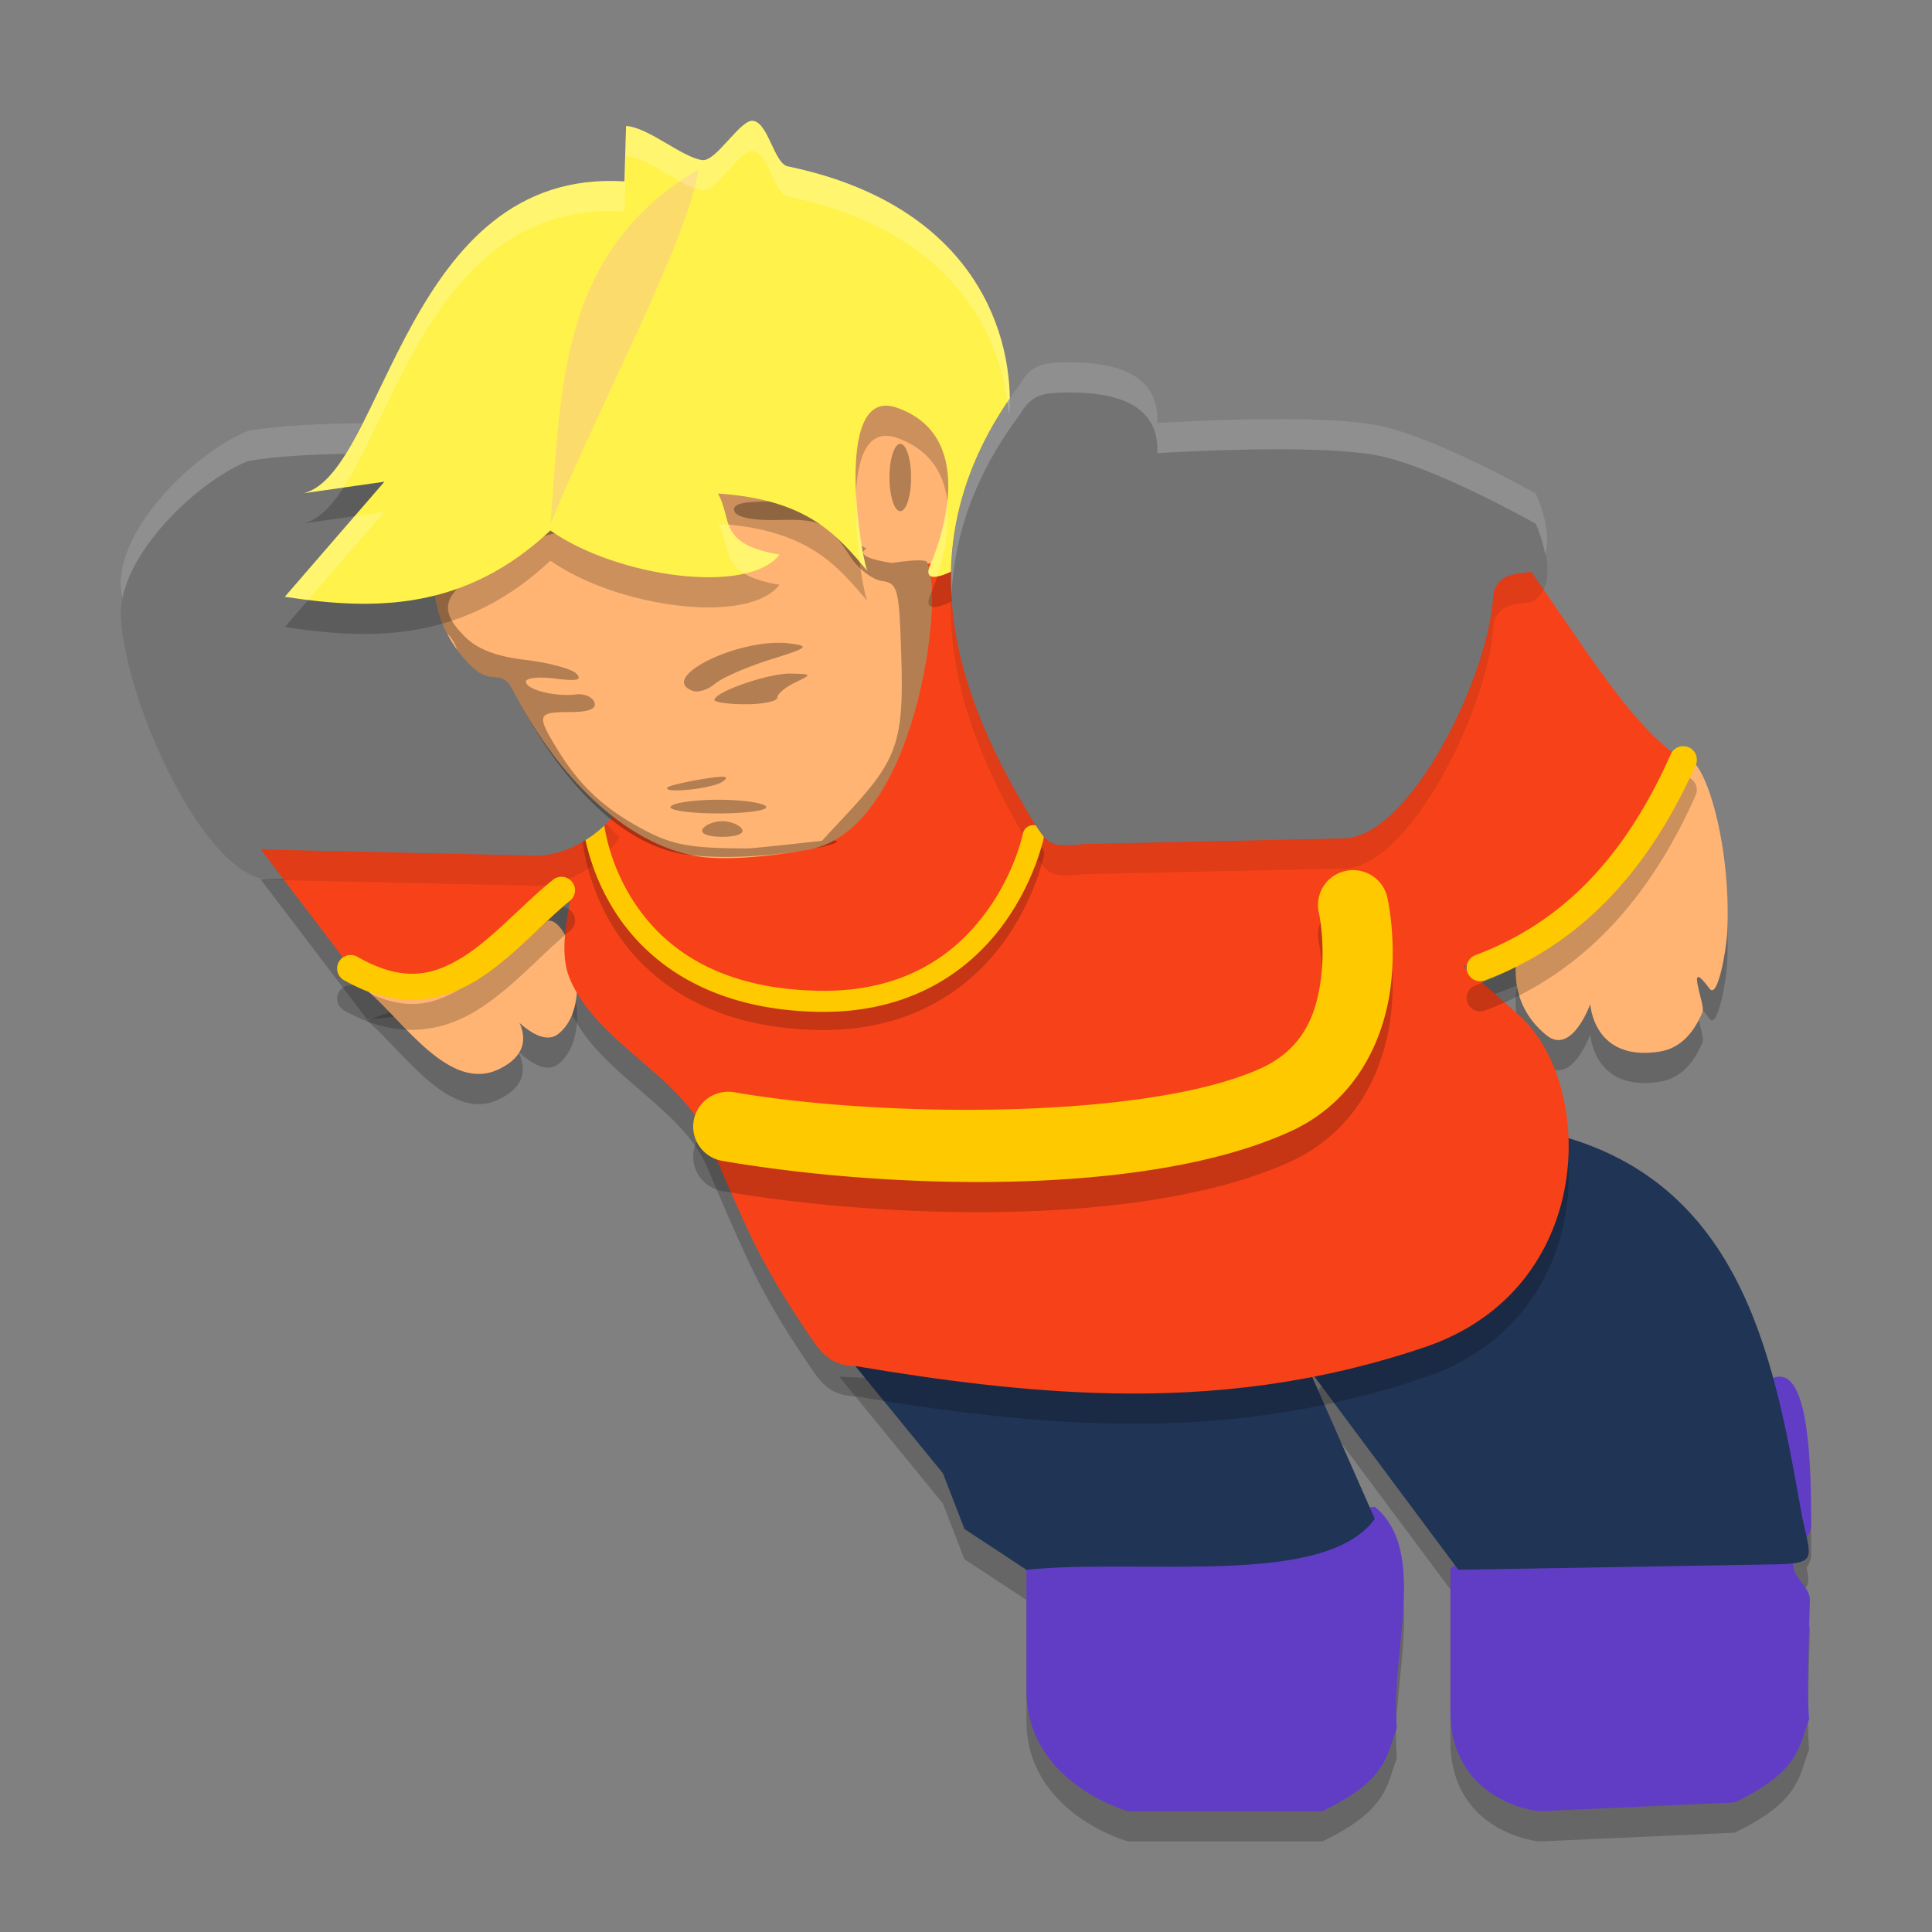 <svg xmlns="http://www.w3.org/2000/svg" width="64" height="64" version="1.1">
 <rect width="100%" height="100%" fill="#808080" stroke="none"/>
 <path style="opacity:0.2" d="m 55.877,26.131 c -0.041,-1.59e-4 -0.08,0.012 -0.119,0.039 -1.815,4.669 -3.86,5.385 -5.477,6.396 0,0 -0.464,1.573 0.941,2.723 0.845,0.692 1.459,-1.025 1.459,-1.025 0,0 0.1,1.924 2.303,1.57 0.67,-0.108 1.126,-0.603 1.418,-1.32 0.095,-0.232 -0.613,-1.889 0.232,-0.762 0.27,0.36 0.553,-1.311 0.58,-1.816 0.157,-2.889 -0.717,-5.802 -1.338,-5.805 z M 18.156,31.5 c -0.099,0.015 -0.193,0.092 -0.277,0.242 l -5.721,2.062 c 1.255,1.08 2.758,3.415 4.389,2.605 0.881,-0.437 0.88,-1.033 0.625,-1.566 0.454,0.413 0.962,0.703 1.334,0.398 1.229,-1.006 0.341,-3.85 -0.35,-3.742 z"/>
 <path style="opacity:0.2" d="m 51.601,38.602 -8.254,7.742 4.852,6.512 -0.152,0.09 v 4.605 C 47.974,60.718 50.976,61 50.976,61 l 6.484,-0.289 c 2.198,-1.056 2.124,-1.886 2.469,-2.758 -0.077,-0.788 -0.019,-2.294 0.027,-3.957 0.011,-0.404 -0.563,-0.746 -0.555,-1.16 4.18e-4,-0.021 0.016,-0.045 0.02,-0.066 0.493,-0.075 0.541,-0.295 0.426,-0.832 0.083,-0.142 0.152,-0.279 0.152,-0.41 0.007,-2.771 -0.197,-5.235 -1.238,-4.895 l -0.039,0.023 c -0.967,-3.538 -2.721,-6.889 -7.121,-8.055 z m -8.254,7.742 -15.547,-0.742 3.434,4.203 0.715,1.848 2.055,1.348 v 3.895 C 33.931,60.062 37.371,61 37.371,61 h 6.434 c 2.198,-1.056 2.124,-1.886 2.469,-2.758 -0.242,-2.444 1.073,-5.853 -0.73,-7.328 l -0.168,0.02 z"/>
 <path style="fill:#613dc6" d="m 48.047,51.946 10.714,-6.312 c 1.041,-0.341 1.245,2.122 1.238,4.893 -9.76e-4,0.408 -0.591,0.896 -0.599,1.309 -0.008,0.415 0.566,0.755 0.555,1.159 -0.046,1.663 -0.101,3.169 -0.024,3.957 -0.345,0.872 -0.271,1.702 -2.469,2.757 l -6.485,0.29 c 0,0 -3.003,-0.284 -2.93,-3.451 z"/>
 <path style="fill:#613dc6" d="m 34.003,51.293 11.539,-1.379 c 1.803,1.475 0.489,4.885 0.731,7.328 -0.345,0.872 -0.271,1.702 -2.469,2.757 h -6.432 c 0,0 -3.441,-0.937 -3.368,-4.104 z"/>
 <path style="fill:#203455" d="m 27.8,44.6 15.549,0.743 2.193,4.972 C 43.877,52.607 37.929,51.608 34.003,52.001 l -2.053,-1.35 -0.715,-1.847 z"/>
 <path style="fill:#203455" d="m 43.349,45.343 8.251,-7.743 c 6.343,1.681 7.231,7.896 8.106,12.679 0.273,1.335 0.527,1.517 -0.909,1.542 l -10.487,0.18 z"/>
 <path style="opacity:0.2" d="m 32.109,18.515 -13.083,9.287 c 0.141,0.325 0.175,0.709 0.155,1.124 l -10.55,0.201 3.527,4.639 c 2.628,-0.177 4.709,-0.943 6.295,-2.568 l 0.447,-0.424 c -0.181,0.941 -0.33,1.88 -0.041,2.608 0.843,2.12 3.732,3.273 4.574,5.294 0.438,1.05 0.876,2.06 1.313,3.003 0.717,1.543 1.433,2.625 2.15,3.684 0.384,0.566 0.701,0.871 1.482,0.897 2.941,0.498 5.674,0.833 8.319,0.894 3.559,0.082 6.957,-0.333 10.482,-1.52 5.738,-1.931 5.688,-8.748 3.129,-11.012 l -1.864,-1.65 c 0.188,0.047 0.379,0.08 0.574,0.093 3.998,-1.035 5.223,-4.217 6.74,-6.894 -1.922,-1.178 -3.844,-4.739 -5.766,-7.207 l -5.78,7.751 -1.411,1.137 c 0.182,0.187 0.371,0.399 0.564,0.625 z"/>
 <path style="fill:#ffb474" d="m 55.757,25.17 c -1.815,4.669 -3.858,5.384 -5.475,6.396 0,0 -0.464,1.573 0.94,2.723 0.845,0.692 1.458,-1.026 1.458,-1.026 0,0 0.101,1.925 2.303,1.571 0.67,-0.108 1.126,-0.603 1.418,-1.32 0.095,-0.232 -0.612,-1.888 0.234,-0.761 0.27,0.36 0.551,-1.31 0.578,-1.816 0.167,-3.081 -0.837,-6.192 -1.457,-5.766 z"/>
 <path style="fill:#ffb474" d="m 12.157,32.804 5.721,-2.063 c 0.671,-1.199 2.032,2.351 0.627,3.501 -0.845,0.692 -2.399,-1.649 -2.399,-1.649 0,0 2.435,1.825 0.44,2.816 -1.631,0.809 -3.133,-1.526 -4.389,-2.605 z"/>
 <path style="fill:#f74219" d="m 32.109,17.514 -13.083,9.287 c 0.141,0.325 0.175,0.709 0.155,1.124 l -10.55,0.201 3.527,4.639 c 2.628,-0.177 4.709,-0.943 6.295,-2.568 l 0.447,-0.424 c -0.181,0.941 -0.33,1.88 -0.041,2.608 0.843,2.12 3.732,3.273 4.574,5.294 0.438,1.05 0.876,2.06 1.313,3.003 0.717,1.543 1.433,2.625 2.15,3.684 0.384,0.566 0.701,0.871 1.482,0.897 2.941,0.498 5.674,0.833 8.319,0.894 3.559,0.082 6.957,-0.333 10.482,-1.52 5.738,-1.931 5.688,-8.748 3.129,-11.012 l -1.864,-1.65 c 0.188,0.047 0.379,0.08 0.574,0.093 3.998,-1.035 5.223,-4.217 6.74,-6.894 -1.922,-1.178 -3.844,-4.739 -5.766,-7.207 l -5.78,7.751 -1.411,1.137 c 0.182,0.187 0.371,0.399 0.564,0.625 z"/>
 <path style="opacity:0.2" d="m 19.613,27.463 a 0.351,0.349 0 0 0 -0.314,0.38 c 0,0 0.119,1.541 1.159,3.09 1.04,1.549 3.036,3.112 6.623,3.186 3.106,0.063 5.021,-1.381 6.106,-2.83 1.085,-1.449 1.384,-2.918 1.384,-2.918 a 0.352,0.349 0 1 0 -0.689,-0.139 c 0,0 -0.271,1.324 -1.258,2.641 -0.986,1.317 -2.641,2.607 -5.526,2.548 -3.391,-0.069 -5.118,-1.481 -6.054,-2.874 -0.936,-1.393 -1.045,-2.759 -1.045,-2.759 a 0.351,0.349 0 0 0 -0.35,-0.325 0.351,0.349 0 0 0 -0.036,0 z"/>
 <path style="opacity:0.1" d="m 17.715,12.984 c -2.09,-0.053 -3.211,0.582 -3.145,2.059 0,0 -4.173,-0.168 -6.355,0.23 -1.75,0.7 -4.411,3.277 -4.203,5.281 0.167,2.694 2.741,8.545 4.945,8.594 l 8.539,0.187 c 1.205,0.115 2.486,-0.715 3.02,-1.602 -4.578,-4.338 -3.556,-8.7 -1.387,-13.996 -0.361,-0.65 -0.747,-0.736 -1.414,-0.754 z m 17.48,0.02 c -0.668,0.018 -1.057,0.1 -1.418,0.734 -3.59,4.802 -2.542,9.604 0.414,14.406 0.534,0.865 0.584,0.924 1.789,0.812 l 8.539,-0.184 c 2.205,-0.048 4.778,-5.352 4.945,-7.98 0.062,-0.968 1.141,-0.731 1.371,-0.902 0.567,-0.422 0.561,-1.331 0.043,-2.539 0,0 -3.416,-1.938 -5.324,-2.277 -2.183,-0.389 -7.219,-0.062 -7.219,-0.062 0.066,-1.44 -1.05,-2.059 -3.141,-2.008 z"/>
 <path style="fill:#ffc900" d="m 19.613,26.862 a 0.351,0.349 0 0 0 -0.314,0.38 c 0,0 0.119,1.541 1.159,3.09 1.04,1.549 3.036,3.112 6.623,3.186 3.106,0.063 5.021,-1.381 6.106,-2.83 1.085,-1.449 1.384,-2.918 1.384,-2.918 a 0.352,0.349 0 1 0 -0.689,-0.139 c 0,0 -0.271,1.324 -1.258,2.641 -0.986,1.317 -2.641,2.607 -5.526,2.548 -3.391,-0.069 -5.118,-1.481 -6.054,-2.874 -0.936,-1.393 -1.045,-2.759 -1.045,-2.759 a 0.351,0.349 0 0 0 -0.35,-0.325 0.351,0.349 0 0 0 -0.036,0 z"/>
 <path style="fill:#737373" d="m 17.715,11.984 c -2.09,-0.053 -3.211,0.582 -3.144,2.058 0,0 -4.174,-0.165 -6.357,0.234 -1.75,0.7 -4.41,3.277 -4.203,5.281 0.167,2.694 2.74,8.542 4.945,8.591 l 8.539,0.19 c 1.205,0.115 2.489,-0.715 3.022,-1.602 -4.578,-4.338 -3.557,-8.703 -1.388,-13.999 -0.361,-0.65 -0.747,-0.735 -1.414,-0.753 z"/>
 <path style="fill:#ffb474" d="M 14.488,18.316 31.801,10.48 c -0.073,3.063 1.46,7.934 -1.096,8.199 0.602,0.906 -0.339,9.084 -4.112,9.496 0,0 -2.371,0.446 -3.7,0.154 -2.5,-0.55 -4.622,-2.954 -5.893,-5.457 -0.388,-0.765 -0.695,-0.154 -1.331,-0.754 -1.5,-1.415 -1.375,-3.195 -1.182,-3.803 z"/>
 <path style="opacity:0.3" d="m 29.823,14.702 a 0.358,1.116 0 0 0 -0.358,1.115 0.358,1.116 0 0 0 0.358,1.116 0.358,1.116 0 0 0 0.358,-1.116 0.358,1.116 0 0 0 -0.358,-1.115 z m -4.336,1.911 c -0.92,0 -1.248,0.092 -1.159,0.323 0.08,0.207 0.607,0.311 1.472,0.289 1.398,-0.035 1.626,0.083 2.392,1.246 0.252,0.382 0.712,0.731 1.023,0.775 0.529,0.075 0.571,0.239 0.641,2.51 0.087,2.792 -0.124,3.405 -1.785,5.19 l -0.845,0.908 c -0.726,0.077 -2.272,0.252 -2.484,0.251 -1.848,-0.003 -2.45,-0.11 -3.388,-0.604 -1.318,-0.694 -2.138,-1.452 -2.883,-2.666 -0.709,-1.155 -0.679,-1.247 0.402,-1.247 0.634,0 0.896,-0.103 0.818,-0.323 -0.063,-0.178 -0.336,-0.295 -0.607,-0.261 -0.699,0.087 -1.663,-0.159 -1.663,-0.425 0,-0.124 0.439,-0.169 0.976,-0.1 0.716,0.092 0.901,0.048 0.696,-0.164 -0.154,-0.159 -0.911,-0.363 -1.681,-0.454 -0.957,-0.112 -1.589,-0.352 -1.996,-0.756 -0.972,-0.965 -0.768,-1.468 1.03,-2.538 1.821,-1.083 2.11,-1.125 4.003,-0.575 1.823,0.529 4.258,0.815 4.258,0.499 0,-0.138 -0.798,-0.317 -1.774,-0.398 -0.976,-0.081 -2.433,-0.368 -3.238,-0.638 l -1.464,-0.491 -1.086,0.724 c -0.597,0.398 -1.482,0.866 -1.966,1.04 -0.469,0.168 -0.698,0.309 -0.802,0.552 0.013,0.495 0.122,1.096 0.433,1.703 0.14,0.128 0.249,0.302 0.337,0.544 0.148,0.202 0.319,0.401 0.523,0.593 0.636,0.6 0.943,-0.011 1.331,0.754 1.27,2.503 3.347,5.19 5.893,5.457 2.408,0.253 5.429,-0.43 4.727,-0.486 2.914,-1.614 3.627,-8.347 3.084,-9.164 0,0 0.243,-0.243 -1.149,-0.032 0,0 -1.363,-0.177 -0.846,-0.484 -0.088,0 -0.561,-0.349 -1.05,-0.775 -0.731,-0.637 -1.118,-0.775 -2.173,-0.775 z m 0.351,4.681 c -1.658,-0.022 -4.009,1.189 -2.887,1.592 0.179,0.064 0.511,-0.043 0.738,-0.238 0.227,-0.195 1.046,-0.553 1.821,-0.796 1.265,-0.396 1.332,-0.451 0.649,-0.537 -0.103,-0.013 -0.211,-0.02 -0.321,-0.022 z m 0.358,1.019 c -0.725,-0.017 -2.529,0.606 -2.529,0.874 0,0.078 0.468,0.142 1.041,0.142 0.572,0 1.041,-0.099 1.041,-0.219 0,-0.12 0.263,-0.345 0.585,-0.499 0.573,-0.274 0.57,-0.281 -0.138,-0.298 z m -2.312,3.419 c -0.127,0.004 -0.328,0.029 -0.607,0.075 -0.572,0.095 -1.09,0.216 -1.15,0.268 -0.261,0.229 1.449,0.061 1.8,-0.177 0.175,-0.118 0.168,-0.173 -0.043,-0.166 z m -0.087,0.761 c -0.792,0 -1.504,0.102 -1.581,0.226 -0.077,0.124 0.634,0.226 1.581,0.226 0.947,0 1.659,-0.102 1.581,-0.226 -0.077,-0.124 -0.789,-0.226 -1.581,-0.226 z m 0.13,0.711 c -0.269,0 -0.562,0.116 -0.65,0.258 -0.094,0.151 0.176,0.258 0.65,0.258 0.475,0 0.745,-0.107 0.651,-0.258 -0.088,-0.142 -0.381,-0.258 -0.651,-0.258 z"/>
 <path style="opacity:0.2" d="m 20.74,5.174 c 0.737,0.038 1.872,1.054 2.53,1.129 0.457,0.052 1.26,-1.364 1.679,-1.301 0.508,0.077 0.695,1.415 1.148,1.509 5.85,1.21 7.463,5.143 7.351,8.098 l -1.754,5.234 c 0,0 -1.239,0.687 -0.871,-0.15 0.425,-0.967 1.523,-4.271 -1.117,-5.19 -2.194,-0.764 -1.123,5.309 -0.964,5.415 -0.986,-1.142 -1.918,-2.369 -4.958,-2.57 0.489,0.877 -0.019,1.672 2.036,2.023 -1.021,1.348 -5.372,0.757 -7.588,-0.798 -2.814,2.642 -5.79,2.663 -8.796,2.195 L 12.734,16.958 10.069,17.337 C 12.753,16.65 13.417,6.554 20.685,7.009 Z"/>
 <path style="fill:#fff24b" d="m 20.74,4.175 c 0.737,0.038 1.872,1.054 2.53,1.129 0.457,0.052 1.26,-1.364 1.679,-1.301 0.508,0.077 0.695,1.415 1.148,1.509 5.85,1.21 7.463,5.143 7.351,8.098 l -1.754,5.234 c 0,0 -1.239,0.687 -0.871,-0.15 0.425,-0.967 1.523,-4.271 -1.117,-5.19 -2.194,-0.764 -1.123,5.309 -0.964,5.415 -0.986,-1.142 -1.918,-2.369 -4.958,-2.57 0.489,0.877 -0.019,1.672 2.036,2.023 -1.021,1.348 -5.372,0.757 -7.588,-0.798 -2.814,2.642 -5.79,2.663 -8.796,2.195 L 12.734,15.958 10.069,16.337 C 12.753,15.65 13.417,5.555 20.685,6.009 Z"/>
 <path style="fill:#737373" d="m 35.193,12.003 c 2.09,-0.052 3.211,0.568 3.144,2.008 0,0 5.032,-0.327 7.215,0.062 1.908,0.34 5.324,2.279 5.324,2.279 0.518,1.208 0.525,2.118 -0.041,2.54 -0.23,0.171 -1.311,-0.069 -1.373,0.9 -0.167,2.628 -2.74,7.933 -4.945,7.981 l -8.539,0.185 c -1.205,0.112 -1.254,0.053 -1.787,-0.812 -2.957,-4.802 -4.003,-9.605 -0.413,-14.407 0.361,-0.634 0.747,-0.717 1.414,-0.735 z"/>
 <path style="opacity:0.2;fill:#ffffff" d="m 35.193,12.004 c -0.668,0.018 -1.053,0.1 -1.414,0.734 -1.729,2.313 -2.373,4.625 -2.256,6.938 0.096,-1.979 0.776,-3.958 2.256,-5.938 0.361,-0.634 0.747,-0.717 1.414,-0.734 2.09,-0.052 3.211,0.568 3.145,2.008 0,0 5.032,-0.328 7.215,0.061 1.908,0.34 5.324,2.279 5.324,2.279 0.16,0.373 0.252,0.705 0.312,1.016 0.153,-0.488 0.047,-1.178 -0.312,-2.016 0,0 -3.416,-1.94 -5.324,-2.279 -2.183,-0.389 -7.215,-0.061 -7.215,-0.061 0.066,-1.44 -1.054,-2.059 -3.145,-2.008 z m -23.18,2.012 c -1.277,0.013 -2.759,0.07 -3.799,0.26 -1.75,0.7 -4.411,3.277 -4.203,5.281 0.005,0.082 0.031,0.191 0.041,0.279 0.362,-1.859 2.616,-3.942 4.162,-4.561 0.893,-0.163 2.103,-0.22 3.24,-0.244 0.185,-0.297 0.374,-0.653 0.559,-1.016 z"/>
 <path style="fill:#fcdb6d" d="m 23.138,5.611 v 0 C 22.78,7.957 20.093,12.902 18.232,17.361 v 0 c 0.369,-4.528 0.273,-9.023 4.906,-11.749 z"/>
 <path style="opacity:0.2" d="m 55.759,25.718 a 0.449,0.446 0 0 0 -0.413,0.271 c -1.682,3.785 -3.91,5.692 -6.486,6.658 a 0.449,0.446 0 0 0 0.317,0.834 c 2.786,-1.045 5.235,-3.177 6.992,-7.131 a 0.449,0.446 0 0 0 -0.41,-0.632 z m -10.976,4.107 a 1.161,1.153 0 0 0 -1.091,1.419 c 0,0 0.221,1.023 0.063,2.201 -0.158,1.178 -0.589,2.31 -1.996,2.948 -3.737,1.693 -12.489,1.643 -17.418,0.793 a 1.162,1.153 0 1 0 -0.396,2.272 c 5.311,0.915 13.918,1.234 18.78,-0.968 2.254,-1.021 3.114,-3.109 3.333,-4.741 0.219,-1.632 -0.098,-3.005 -0.098,-3.005 a 1.161,1.153 0 0 0 -1.176,-0.919 z m -26.195,0.219 a 0.449,0.446 0 0 0 -0.276,0.104 c -1.062,0.866 -1.998,1.951 -2.994,2.565 -0.997,0.614 -1.974,0.831 -3.456,-0.005 a 0.449,0.446 0 1 0 -0.443,0.774 c 1.713,0.967 3.198,0.712 4.372,-0.011 1.175,-0.723 2.119,-1.842 3.09,-2.633 a 0.449,0.446 0 0 0 -0.293,-0.793 z"/>
 <path style="fill:#ffc900" d="m 55.759,24.718 a 0.449,0.446 0 0 0 -0.413,0.271 c -1.682,3.785 -3.91,5.692 -6.486,6.658 a 0.449,0.446 0 0 0 0.317,0.834 c 2.786,-1.045 5.235,-3.177 6.992,-7.131 A 0.449,0.446 0 0 0 55.759,24.718 Z m -10.976,4.107 a 1.161,1.153 0 0 0 -1.091,1.419 c 0,0 0.221,1.023 0.063,2.201 -0.158,1.178 -0.589,2.31 -1.996,2.948 -3.737,1.693 -12.489,1.643 -17.418,0.793 a 1.162,1.153 0 1 0 -0.396,2.272 c 5.311,0.915 13.918,1.234 18.78,-0.968 2.254,-1.021 3.114,-3.109 3.333,-4.741 0.219,-1.632 -0.098,-3.005 -0.098,-3.005 a 1.161,1.153 0 0 0 -1.176,-0.919 z m -26.195,0.219 a 0.449,0.446 0 0 0 -0.276,0.104 c -1.062,0.866 -1.998,1.951 -2.994,2.565 -0.997,0.614 -1.974,0.831 -3.456,-0.005 a 0.449,0.446 0 1 0 -0.443,0.774 c 1.713,0.967 3.198,0.712 4.372,-0.011 1.175,-0.723 2.119,-1.842 3.09,-2.633 a 0.449,0.446 0 0 0 -0.293,-0.793 z"/>
 <path style="opacity:0.2;fill:#ffffff" d="M 24.949 4.002 C 24.531 3.939 23.727 5.355 23.27 5.303 C 22.611 5.228 21.477 4.212 20.74 4.174 L 20.686 6.01 C 13.418 5.555 12.753 15.65 10.068 16.338 L 11.377 16.15 C 13.208 13.334 14.733 6.636 20.686 7.008 L 20.74 5.174 C 21.477 5.212 22.611 6.228 23.27 6.303 C 23.727 6.355 24.531 4.939 24.949 5.002 C 25.457 5.079 25.645 6.418 26.098 6.512 C 31.374 7.603 33.189 10.904 33.414 13.711 L 33.447 13.609 C 33.56 10.654 31.947 6.722 26.098 5.512 C 25.645 5.418 25.457 4.079 24.949 4.002 z M 28.367 16.377 C 28.331 17.134 28.388 17.947 28.48 18.625 C 28.565 18.723 28.658 18.82 28.742 18.918 C 28.672 18.871 28.433 17.652 28.367 16.377 z M 31.369 16.648 C 31.273 17.505 30.996 18.297 30.822 18.693 C 30.657 19.07 30.821 19.133 31.047 19.094 C 31.267 18.44 31.467 17.522 31.369 16.648 z M 12.734 16.957 L 11.746 17.098 L 9.436 19.768 C 9.695 19.808 9.954 19.837 10.213 19.869 L 12.734 16.957 z M 23.783 17.348 C 24.141 17.989 23.974 18.586 24.658 18.998 C 25.174 18.881 25.587 18.679 25.82 18.371 C 24.636 18.169 24.31 17.816 24.146 17.389 C 24.022 17.376 23.915 17.356 23.783 17.348 z"/>
</svg>
